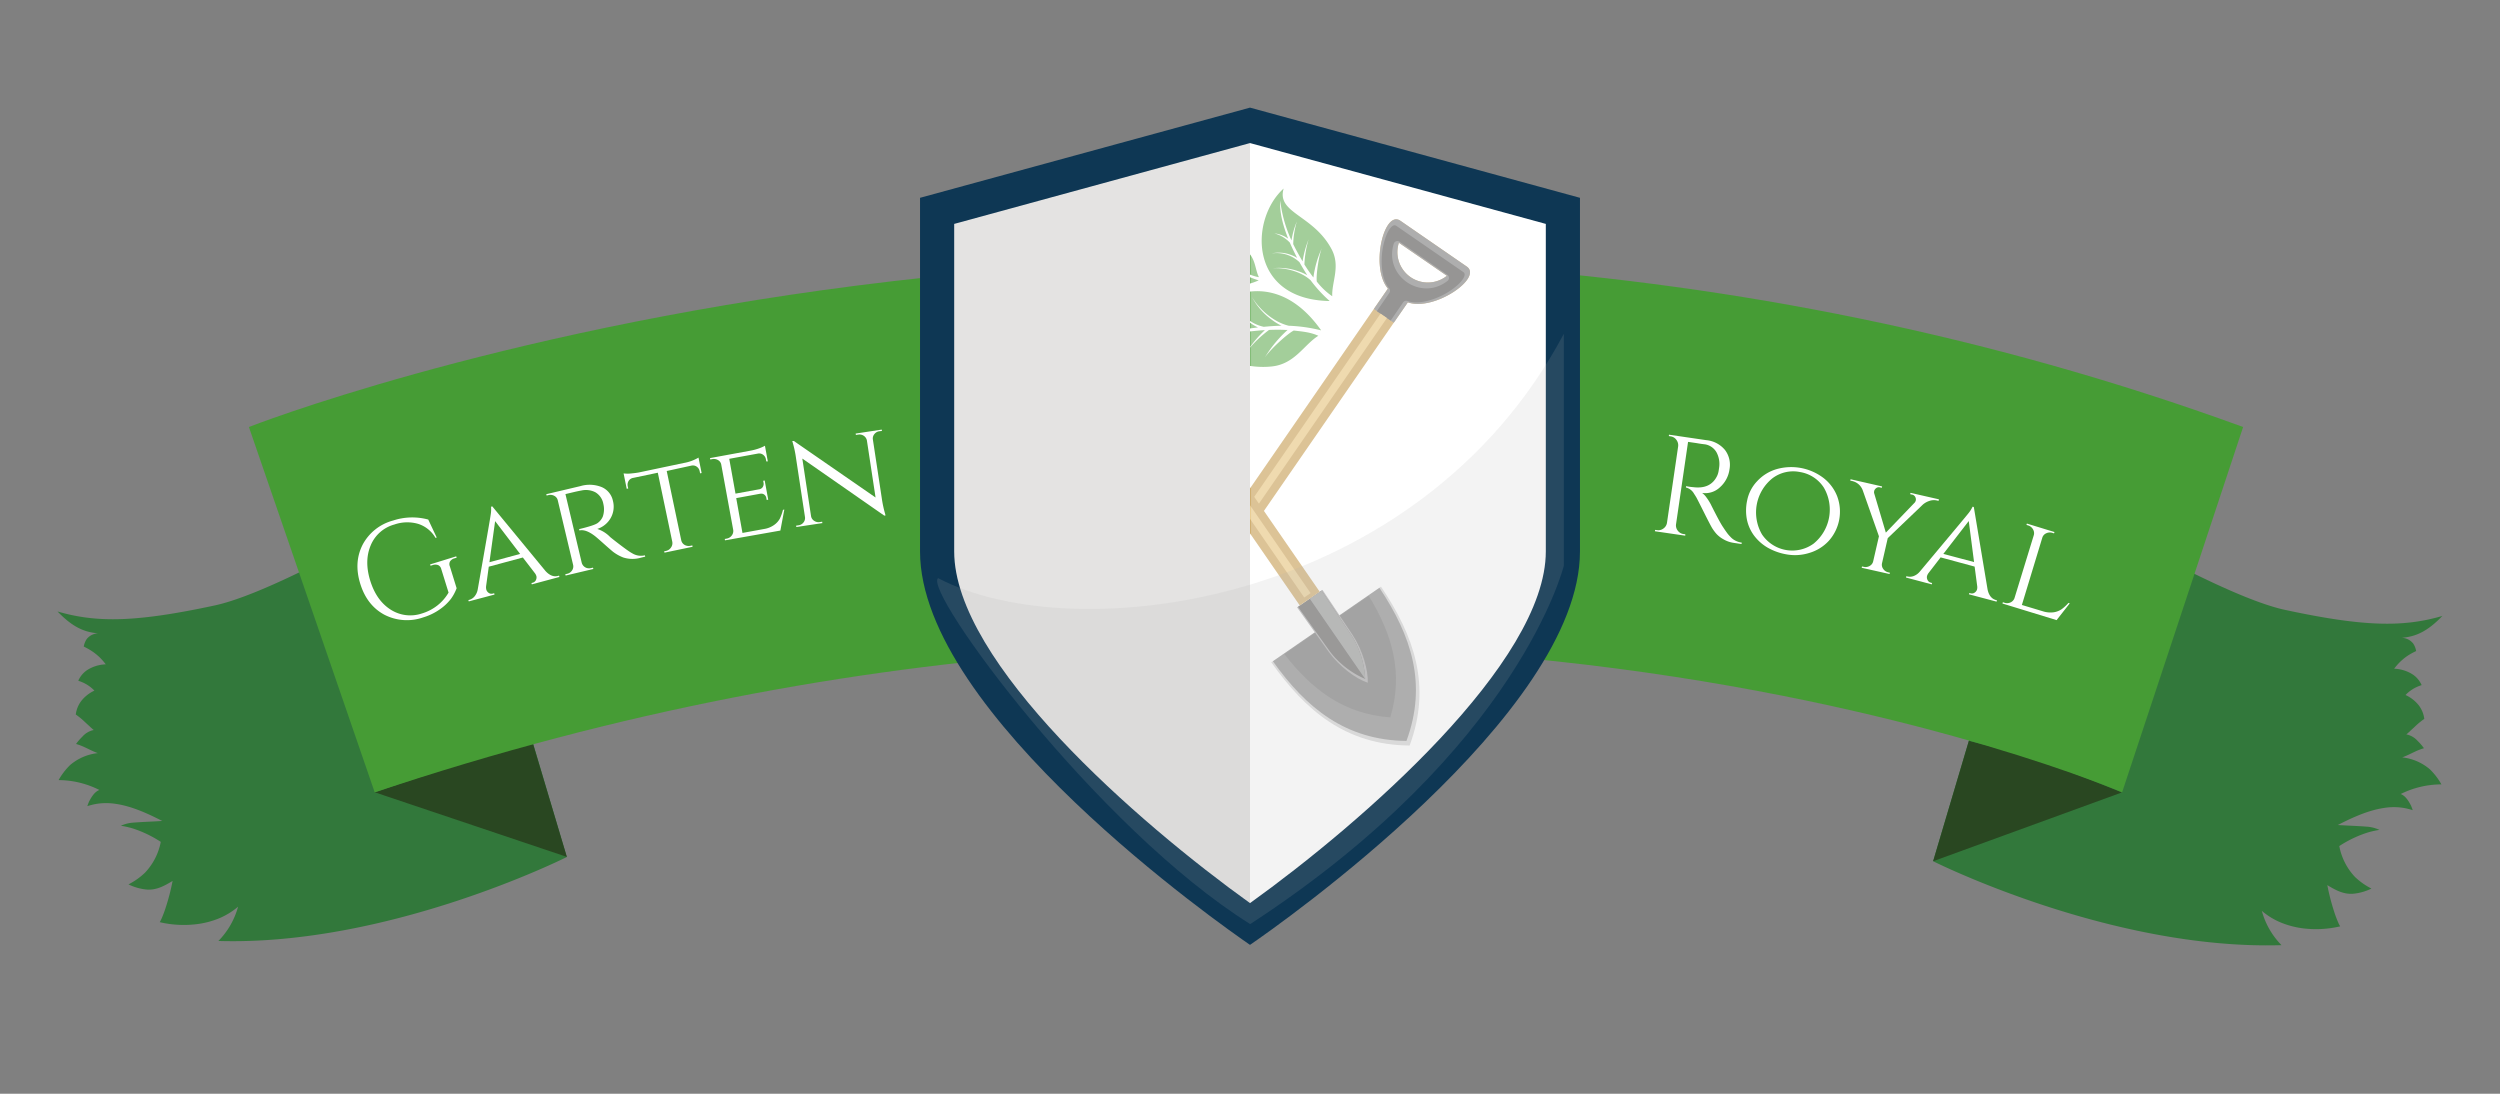 <?xml version="1.0" encoding="UTF-8" standalone="no"?>
<svg
   viewBox="0 0 800 350"
   version="1.1"
   id="svg887"
   sodipodi:docname="RGB_Logo_Garten-Royal_vektoren-ba4.svg"
   inkscape:export-filename="RGB_Logo_Garten-Royal_vektoren-ba3.svg"
   inkscape:export-xdpi="96"
   inkscape:export-ydpi="96"
   inkscape:version="1.2.2 (b0a8486541, 2022-12-01)"
   xmlns:inkscape="http://www.inkscape.org/namespaces/inkscape"
   xmlns:sodipodi="http://sodipodi.sourceforge.net/DTD/sodipodi-0.dtd"
   xmlns="http://www.w3.org/2000/svg"
   xmlns:svg="http://www.w3.org/2000/svg">
  <rect x="0" y="0" width="800" height="350" fill="#808080" stroke="none"/>
  <sodipodi:namedview
     id="namedview889"
     pagecolor="#ffffff"
     bordercolor="#000000"
     borderopacity="0.25"
     inkscape:showpageshadow="2"
     inkscape:pageopacity="0.0"
     inkscape:pagecheckerboard="0"
     inkscape:deskcolor="#d1d1d1"
     showgrid="false"
     inkscape:zoom="2.2625"
     inkscape:cx="291.27072"
     inkscape:cy="174.80663"
     inkscape:window-width="1906"
     inkscape:window-height="1136"
     inkscape:window-x="-8"
     inkscape:window-y="-8"
     inkscape:window-maximized="1"
     inkscape:current-layer="svg887" />
  <defs
     id="defs764">
    <style
       id="style734">.cls-1{fill:url(#Unbenannter_Verlauf_6);}.cls-2{isolation:isolate;}.cls-3{fill:#32783b;}.cls-4{fill:#294721;}.cls-16,.cls-5{fill:#469c35;}.cls-6{fill:#0e3754;}.cls-18,.cls-7{fill:#fff;}.cls-8{fill:#c1c1c1;}.cls-10,.cls-11,.cls-12,.cls-13,.cls-14,.cls-16,.cls-8,.cls-9{fill-rule:evenodd;}.cls-9{fill:#5d5d5d;}.cls-10{fill:#434343;}.cls-11{fill:#848384;}.cls-12{fill:#2c2a29;}.cls-13{fill:#737473;}.cls-14{fill:#b9872c;}.cls-15{fill:#deb45f;}.cls-17{mask:url(#mask);}.cls-18{opacity:0.5;mix-blend-mode:overlay;}.cls-19{fill:#e4e3e2;}.cls-19,.cls-20{mix-blend-mode:multiply;}.cls-20{fill:#b1b1b1;opacity:0.15;}</style>
    <linearGradient
       id="Unbenannter_Verlauf_6"
       x1="400"
       y1="169.85"
       x2="500.13"
       y2="169.85"
       gradientUnits="userSpaceOnUse">
      <stop
         offset="0.01"
         stop-color="#fff"
         id="stop736" />
      <stop
         offset="0.02"
         stop-color="#f6f6f6"
         id="stop738" />
      <stop
         offset="0.04"
         stop-color="#c8c8c8"
         id="stop740" />
      <stop
         offset="0.07"
         stop-color="#9d9d9d"
         id="stop742" />
      <stop
         offset="0.1"
         stop-color="#777"
         id="stop744" />
      <stop
         offset="0.14"
         stop-color="#575757"
         id="stop746" />
      <stop
         offset="0.18"
         stop-color="#3b3b3b"
         id="stop748" />
      <stop
         offset="0.22"
         stop-color="#252525"
         id="stop750" />
      <stop
         offset="0.27"
         stop-color="#141414"
         id="stop752" />
      <stop
         offset="0.33"
         stop-color="#090909"
         id="stop754" />
      <stop
         offset="0.42"
         stop-color="#020202"
         id="stop756" />
      <stop
         offset="0.66"
         id="stop758" />
    </linearGradient>
    <mask
       id="mask"
       x="400"
       y="42.05"
       width="100.13"
       height="255.59"
       maskUnits="userSpaceOnUse">
      <path
         class="cls-1"
         d="M456.45,57.48l43.68,11.94v109c0,38.81-61.5,92.15-100.13,119.24V42.05Z"
         id="path761" />
    </mask>
  </defs>
  <g
     class="cls-2"
     id="g885">
    <g
       id="Ebene_1"
       data-name="Ebene 1">
      <path
         class="cls-3"
         d="M18.75,249.63a21.18,21.18,0,0,1,3.68-4.81A16.35,16.35,0,0,1,31.29,241v0c-1.42-.51-2.84-1.26-4.29-1.93a19,19,0,0,0-2.66-1,16.78,16.78,0,0,1,2-2.32A6.64,6.64,0,0,1,30,233.6l0,0c-.6-.44-1.18-1.06-1.78-1.59s-1.21-1.14-1.84-1.7-1.39-1.15-2.13-1.67a9.05,9.05,0,0,1,1.73-4.3A11.58,11.58,0,0,1,30.2,221h0a11.63,11.63,0,0,0-3.94-2.71c-.4-.18-.81-.31-1.21-.46a8,8,0,0,1,2.71-3.32,11.8,11.8,0,0,1,6.08-1.92,17.62,17.62,0,0,0-4.49-4.27A22,22,0,0,0,27,207a.56.56,0,0,0-.2-.09,6.11,6.11,0,0,1,1-2.48,4.88,4.88,0,0,1,3.61-1.76c-4.54-.38-8.25-2.06-13-7,12.65,3.71,25.34,3.43,50.27-1.92,22.89-4.91,77.41-38.4,77.41-38.4l35.28,118.9s-56.74,28.52-111.48,26.86a25,25,0,0,0,6.27-10.89s0-.05,0-.06l0,0a23.34,23.34,0,0,1-5.94,3.66,27.76,27.76,0,0,1-6.74,1.84,33.53,33.53,0,0,1-12.37-.57,7.18,7.18,0,0,0,.47-.87,34.62,34.62,0,0,0,1.48-3.9,70,70,0,0,0,2.17-8.42h0v0c-2.46,1.47-5,2.95-8.12,2.77a16.75,16.75,0,0,1-6-1.67,22.11,22.11,0,0,0,5.29-3.74,19.71,19.71,0,0,0,5.05-9.86l0,0a37.16,37.16,0,0,0-9-4.31,28.31,28.31,0,0,0-3.86-.86l.12,0a11.29,11.29,0,0,1,4.1-1c3-.24,6.09-.32,9.1-.52l0,0c-5-2.59-9.93-4.72-14.61-5.43a19.76,19.76,0,0,0-6.65,0,24.23,24.23,0,0,0-2.7.68,15.62,15.62,0,0,1,.59-1.55c.81-1.51,1.74-3,3.22-3.61l.06,0h0l0,0A29.37,29.37,0,0,0,18.75,249.63Z"
         id="path766" />
      <path
         class="cls-4"
         d="M119.91,253.53s22.52-7.67,30.11-10c5.09-1.55,20.49-5.67,20.49-5.67l10.89,36.35Z"
         id="path768" />
      <path
         class="cls-3"
         d="M781.25,251a21.18,21.18,0,0,0-3.68-4.81,16.35,16.35,0,0,0-8.86-3.83v0c1.42-.5,2.84-1.26,4.29-1.93a20.32,20.32,0,0,1,2.66-1,16.78,16.78,0,0,0-2-2.32,6.64,6.64,0,0,0-3.64-2.11l0,0c.6-.44,1.18-1.06,1.78-1.59s1.21-1.14,1.84-1.7,1.39-1.15,2.13-1.67a9,9,0,0,0-1.73-4.29,11.51,11.51,0,0,0-4.27-3.35h0a11.63,11.63,0,0,1,3.94-2.71c.4-.18.81-.31,1.21-.46a7.94,7.94,0,0,0-2.71-3.31,11.71,11.71,0,0,0-6.08-1.93,17.62,17.62,0,0,1,4.49-4.27,22,22,0,0,1,2.35-1.29.56.56,0,0,1,.2-.09,6.11,6.11,0,0,0-1-2.48,4.88,4.88,0,0,0-3.61-1.76c4.54-.38,8.25-2.06,13-7-12.65,3.71-25.34,3.43-50.27-1.92-22.89-4.91-77.41-38.4-77.41-38.4L618.6,275.59s56.74,28.52,111.48,26.86a25,25,0,0,1-6.27-10.89s0-.05,0-.06l0,0a23.07,23.07,0,0,0,5.94,3.66,28.23,28.23,0,0,0,6.74,1.85,33.76,33.76,0,0,0,12.37-.58,7.87,7.87,0,0,1-.47-.86,36.15,36.15,0,0,1-1.48-3.9,70.63,70.63,0,0,1-2.17-8.43h0v0c2.46,1.48,5,2.95,8.12,2.77a16.75,16.75,0,0,0,6-1.67,22.11,22.11,0,0,1-5.29-3.74,19.71,19.71,0,0,1-5-9.86l0,0a37.16,37.16,0,0,1,9-4.31,28.31,28.31,0,0,1,3.86-.86l-.12-.05a11.29,11.29,0,0,0-4.1-1c-3-.24-6.09-.31-9.1-.52l0,0c5-2.59,9.93-4.72,14.61-5.43a19.76,19.76,0,0,1,6.65,0,22.25,22.25,0,0,1,2.7.69,14.92,14.92,0,0,0-.59-1.56c-.81-1.51-1.74-3-3.22-3.6l-.06,0h0l0,0A29.37,29.37,0,0,1,781.25,251Z"
         id="path770" />
      <path
         class="cls-4"
         d="M679,253.58s-22.27-9.09-29.85-11.39c-5.09-1.54-19.11-5.13-19.11-5.13L618.6,275.59Z"
         id="path772" />
      <path
         class="cls-5"
         d="M119.91,253.56,79.65,136.64s306.94-120.79,638.15,0L679.07,253.56S435.06,148,119.91,253.56Z"
         id="path774" />
      <path
         class="cls-7"
         d="M123,196.71q-5.57-3-7.71-9.89t.77-12.55a15.55,15.55,0,0,1,9.73-7.7,19.51,19.51,0,0,1,11.25-.31l2.71,5.75-.38.12a9.9,9.9,0,0,0-5.52-4.48,12.56,12.56,0,0,0-7.67.2,11.45,11.45,0,0,0-7.54,6.63q-2.13,5-.16,11.35t6.53,9.25a11.63,11.63,0,0,0,10,1.23,15,15,0,0,0,5-2.6,14.56,14.56,0,0,0,3.53-4.08l-2.34-7.55a1.85,1.85,0,0,0-1-1.25,2.55,2.55,0,0,0-1.75,0l-.68.21-.13-.43,8.35-2.58.14.43-.64.19a2.47,2.47,0,0,0-1.47,1,1.76,1.76,0,0,0-.07,1.58l2.17,7a14.14,14.14,0,0,1-1.83,3.42,15.78,15.78,0,0,1-3.49,3.3,18.24,18.24,0,0,1-5.33,2.6A15.73,15.73,0,0,1,123,196.71Z"
         id="path804" />
      <path
         class="cls-7"
         d="M178.55,184.29l.35-.09.11.43L170.18,187l-.11-.43.34-.09a1.55,1.55,0,0,0,1.1-.9,1.87,1.87,0,0,0,.15-1.17,2.89,2.89,0,0,0-.44-.92l-3.91-5.09-10.9,2.94-.86,6.24a3.08,3.08,0,0,0,.07,1.11,1.93,1.93,0,0,0,.72,1,1.55,1.55,0,0,0,1.45.23l.35-.09.11.43L150,192.45l-.12-.43.35-.09a3.42,3.42,0,0,0,1.66-1.12,4.84,4.84,0,0,0,1-2.29q4-22.7,4.12-23.75a10.49,10.49,0,0,0,.13-2.62l.39-.11,17,20.65Q176.48,184.85,178.55,184.29Zm-21.93-4.38,9.82-2.65-8-10.5Z"
         id="path806" />
      <path
         class="cls-7"
         d="M183.24,157.56l-2.3.55,5.2,21.92a2.41,2.41,0,0,0,1.7,1.75,2.72,2.72,0,0,0,1.33,0l.57-.13.14.42L181,184.18l-.11-.43.61-.14a2.5,2.5,0,0,0,1.56-1.08,2.23,2.23,0,0,0,.33-1.8l-4.9-20.62a2.15,2.15,0,0,0-1.1-1.43,2.57,2.57,0,0,0-1.87-.25l-.6.15-.11-.44,10.9-2.58a10.37,10.37,0,0,1,6.88.33,6.13,6.13,0,0,1,3.54,4.35,7.35,7.35,0,0,1-.71,5.53,7.63,7.63,0,0,1-4.3,3.49,10.09,10.09,0,0,1,4.14,2.6s.62.52,1.95,1.55,2.39,1.82,3.18,2.39,1.44,1,1.93,1.26a5.35,5.35,0,0,0,4.05.64l.1.43-1.34.32a9.64,9.64,0,0,1-5.7-.06,13.19,13.19,0,0,1-3.28-1.84c-.23-.19-1.2-1-2.92-2.54s-2.63-2.3-2.75-2.39q-3-2.35-5.07-1.87l-.1-.43q5.07-1.22,6-2a4.93,4.93,0,0,0,1.58-2,7.22,7.22,0,0,0,.18-4.07,5.4,5.4,0,0,0-2.53-3.71,6.61,6.61,0,0,0-4.58-.56C185.15,157.12,184.25,157.32,183.24,157.56Z"
         id="path808" />
      <path
         class="cls-7"
         d="M213.35,150.72,218,172.9a2.27,2.27,0,0,0,1.73,1.73,2.71,2.71,0,0,0,1.33,0l.48-.1.09.44-9,1.88-.09-.44.52-.1a2.56,2.56,0,0,0,1.64-1.08,2.38,2.38,0,0,0,.44-1.82l-4.64-22.14-7.9,1.66a2.08,2.08,0,0,0-1.46,1,2.3,2.3,0,0,0-.26,1.69l.15.7-.48.1-1-4.93a10.34,10.34,0,0,0,2.58,0c1.09-.11,1.89-.22,2.42-.33l14.23-3a13.79,13.79,0,0,0,4.74-1.73l1,4.94-.48.1-.15-.7a2.27,2.27,0,0,0-.94-1.44,2.12,2.12,0,0,0-1.71-.33Z"
         id="path810" />
      <path
         class="cls-7"
         d="M232.51,172.36a2.56,2.56,0,0,0,1.65-1,2.35,2.35,0,0,0,.47-1.78l-3.82-20.85a2.06,2.06,0,0,0-1-1.48,2.66,2.66,0,0,0-1.92-.33l-.61.11-.08-.44L240,144.24a17.32,17.32,0,0,0,3.11-.84,11.86,11.86,0,0,0,1.67-.76l.92,5-.49,0-.12-.66a2.24,2.24,0,0,0-.9-1.46,2.07,2.07,0,0,0-1.7-.37l-9.13,1.67,2,11.14,7.5-1.37a1.69,1.69,0,0,0,1.24-.77,1.91,1.91,0,0,0,.22-1.4l-.1-.57.48-.09,1.13,6.14-.49.09-.1-.57A1.7,1.7,0,0,0,244,158a3.35,3.35,0,0,0-.78,0l-7.63,1.4,2,11.14,6.89-1.26a7.5,7.5,0,0,0,3.27-1.32,6,6,0,0,0,1.8-2,15.27,15.27,0,0,0,1-2.82l.43-.08-1.26,6.72L232,172.91l-.08-.44Z"
         id="path812" />
      <path
         class="cls-7"
         d="M281.4,138a2.41,2.41,0,0,0-1.58.89,2.17,2.17,0,0,0-.51,1.68l2.85,18.79a36.5,36.5,0,0,0,1,4.8l.21.78-.4.06-26.23-18.26,2.79,18.39a2.18,2.18,0,0,0,1,1.53,2.43,2.43,0,0,0,1.81.4l.75-.11.07.44-8.33,1.26-.07-.44.75-.11a2.44,2.44,0,0,0,1.62-.93,2.21,2.21,0,0,0,.46-1.74l-2.87-18.87a33.74,33.74,0,0,0-1-4.76l-.19-.69.49,0,26.16,18.09-2.78-18.3a2.37,2.37,0,0,0-1-1.45,2.44,2.44,0,0,0-1.77-.38l-.75.11-.07-.44,8.34-1.27.07.44Z"
         id="path814" />
      <path
         class="cls-7"
         d="M543,141.81l-2.82-.41-3.84,26.3a2.71,2.71,0,0,0,.53,2.09,2.77,2.77,0,0,0,1.89,1.11l.53.07,0,.45L529.57,170l.07-.44.57.08a2.66,2.66,0,0,0,2.08-.51,2.75,2.75,0,0,0,1.14-1.81l3.58-24.5a2.87,2.87,0,0,0-.58-2.09,2.7,2.7,0,0,0-1.84-1.1l-.57-.09.06-.44L546,140.85a8.78,8.78,0,0,1,6,3.15,7.82,7.82,0,0,1,1.45,6.12,9.36,9.36,0,0,1-3.08,5.82,6.81,6.81,0,0,1-5.7,1.8,6,6,0,0,1,1.39,1.44,16.87,16.87,0,0,1,1.34,2.11q3,6,4,7.41c.64,1,1.1,1.61,1.38,2a11.2,11.2,0,0,0,.93,1.06,6,6,0,0,0,1,.88,6.28,6.28,0,0,0,2.65,1l-.07.45-2.42-.36a9,9,0,0,1-3.44-1.2,8.71,8.71,0,0,1-2.24-1.77,15.43,15.43,0,0,1-1.21-1.62q-.5-.77-2.62-5t-2.49-4.9c-.24-.41-.49-.82-.76-1.21A4.06,4.06,0,0,0,539.5,156l.06-.44c.23.06.54.12.92.18s.86.11,1.42.16q5.49.67,7.56-3.58a5.76,5.76,0,0,0,.5-1.62q.12-.77.15-1a7.89,7.89,0,0,0-.85-5,5.22,5.22,0,0,0-3.65-2.51C544.91,142.11,544,142,543,141.81Z"
         id="path816" />
      <path
         class="cls-7"
         d="M568.56,150.11a17.07,17.07,0,0,1,14.86,2.77,13.69,13.69,0,0,1,4.46,5.89,14,14,0,0,1-2.66,14.29,13.72,13.72,0,0,1-6.28,3.89,15.24,15.24,0,0,1-7.25.45,18.53,18.53,0,0,1-6.09-2.18,14.69,14.69,0,0,1-4.19-3.69,13,13,0,0,1-2.34-5,15.07,15.07,0,0,1,0-6.29,12.43,12.43,0,0,1,3.23-6.27A13.7,13.7,0,0,1,568.56,150.11ZM563.83,171A11.66,11.66,0,0,0,580.3,174a14,14,0,0,0,3.34-17.94,11.16,11.16,0,0,0-7.6-5,11,11,0,0,0-8.87,2A14,14,0,0,0,563.83,171Z"
         id="path818" />
      <path
         class="cls-7"
         d="M620.35,160.28l-.52-.12a4.4,4.4,0,0,0-2.38.12,6,6,0,0,0-2.13,1.18l-11.24,10.75-1.83,8a2.25,2.25,0,0,0,.36,1.82,2.58,2.58,0,0,0,1.63,1.11l.52.12-.1.43-8.92-2,.1-.43.53.12a2.57,2.57,0,0,0,1.94-.29,2.23,2.23,0,0,0,1.11-1.48l1.84-8L596.11,157a4.69,4.69,0,0,0-3.51-3.09l-.52-.12.1-.43,10.09,2.3-.1.44-.52-.12a1.35,1.35,0,0,0-1.31.25,1.72,1.72,0,0,0-.58.8,2.46,2.46,0,0,0-.06.7l3.77,12.71,9.3-9.68a1.93,1.93,0,0,0,.3-.69,1.63,1.63,0,0,0-.17-1,1.42,1.42,0,0,0-1.12-.81l-.52-.12.1-.43,9.09,2.07Z"
         id="path820" />
      <path
         class="cls-7"
         d="M638.67,192l.35.09-.11.44-8.84-2.35.11-.43.35.09a1.55,1.55,0,0,0,1.4-.23,1.88,1.88,0,0,0,.71-.94,2.9,2.9,0,0,0,.08-1l-.84-6.36L621,178.36l-3.86,5a2.93,2.93,0,0,0-.5,1,1.87,1.87,0,0,0,.15,1.19,1.54,1.54,0,0,0,1.14.92l.34.1-.11.43-8.24-2.19.12-.43.34.09a3.41,3.41,0,0,0,2-.14,4.75,4.75,0,0,0,2-1.47q14.79-17.67,15.44-18.51a10.54,10.54,0,0,0,1.41-2.21l.39.1,4.4,26.37C636.41,190.48,637.3,191.61,638.67,192Zm-16.8-14.75,9.83,2.61L630,166.73Z"
         id="path822" />
      <path
         class="cls-7"
         d="M641.47,192.89a2.57,2.57,0,0,0,1.93-.13,2.38,2.38,0,0,0,1.24-1.37l6.19-20.18a2.38,2.38,0,0,0-.29-1.86,2.65,2.65,0,0,0-1.56-1.22l-.51-.16.13-.43,8.83,2.71-.14.43-.51-.16a2.66,2.66,0,0,0-2,.14,2.24,2.24,0,0,0-1.24,1.39L647,193.59l6.65,2a7.84,7.84,0,0,0,3.54.34,6.08,6.08,0,0,0,2.56-1,13.25,13.25,0,0,0,2.15-2l.42.14-4.21,5.37-17.32-5.31.13-.43Z"
         id="path824" />
      <path
         class="cls-7"
         d="M456.45,55.54,400,40.11,299.87,67.48v109c0,38.8,61.5,92.15,100.13,119.25,38.63-27.09,100.13-80.43,100.13-119.25v-109Z"
         id="path826" />
      <path
         class="cls-8"
         d="M357.6,187.72l35.12,24.22c-11,15.44-23.86,26.47-44.29,26.63C341.33,219.41,347.05,203.43,357.6,187.72Z"
         id="path828" />
      <path
         class="cls-9"
         d="M358.09,188.1c-10.24,15.42-15.35,30.76-8.65,49,19.44-.21,32-10.43,42.74-25.49Z"
         id="path830" />
      <path
         class="cls-10"
         d="M361.54,190.65c-7.52,12.35-11.18,24.65-6.9,38.92,14.86-1.06,25.06-8.85,33.93-20.27Z"
         id="path832" />
      <path
         class="cls-11"
         d="M374.37,208.53l10.08-14.17-8.13-5.6-9.66,14.45c-3.22,4.82-5.05,11.39-4.84,15.26C365.51,217.29,371,213.25,374.37,208.53Z"
         id="path834" />
      <path
         class="cls-12"
         d="M362.66,217.26A28.1,28.1,0,0,1,365,207.17a24.84,24.84,0,0,1,2.13-4L376.62,189l7.53,5.19-9.94,13.91a25.16,25.16,0,0,1-2.95,3.4A28.29,28.29,0,0,1,362.66,217.26Z"
         id="path836" />
      <path
         class="cls-13"
         d="M362.66,217.26A28.1,28.1,0,0,1,365,207.17a24.84,24.84,0,0,1,2.13-4L376.62,189l3.77,2.59Z"
         id="path838" />
      <path
         class="cls-14"
         d="M447.64,77.68A9.73,9.73,0,0,0,463,88.25L447.64,77.68Zm2.87,19.07-66.93,97-3.19-2.2-3.2-2.2,66.93-97c-5.72-6.77-1.24-25.33,4-21.7l21.22,14.64C474.6,88.9,458.89,99.71,450.51,96.75Z"
         id="path840" />
      <path
         class="cls-9"
         d="M447.64,77.68A9.73,9.73,0,0,0,463,88.25L447.64,77.68Zm-8,21.2,4.5-6.53c-5.72-6.77-1.24-25.33,4-21.7l21.22,14.64c5.24,3.61-10.47,14.42-18.85,11.46L446,103.28Z"
         id="path842" />
      <path
         class="cls-12"
         d="M445,102.57l-4.41-3,4-5.84a1.2,1.2,0,0,0-.07-1.46c-2-2.36-2.46-6.28-2.38-9.26a22.92,22.92,0,0,1,1.51-7.76c.36-.87,1.41-3.06,2.53-3.16a1.12,1.12,0,0,1,.75.25l21.22,14.64a1.13,1.13,0,0,1,.5.6c.3,1.08-1.37,2.86-2.06,3.5a22.84,22.84,0,0,1-6.72,4.18c-2.76,1.14-6.57,2.08-9.49,1.06a1.17,1.17,0,0,0-1.39.45l-4,5.84Zm1.77-25.36A1.17,1.17,0,0,0,446,78c-3.22,10.3,8.73,18.55,17.21,11.88a1.21,1.21,0,0,0-.06-1.94L447.87,77.35A1.16,1.16,0,0,0,446.8,77.21Z"
         id="path844" />
      <rect
         class="cls-15"
         x="357.67"
         y="144.54"
         width="108.6"
         height="2.48"
         transform="translate(58.08 402.16) rotate(-55.41)"
         id="rect846" />
      <path
         class="cls-8"
         d="M441.92,187.72,406.8,211.94c10.94,15.44,23.85,26.47,44.28,26.63C458.19,219.41,452.47,203.43,441.92,187.72Z"
         id="path848" />
      <path
         class="cls-9"
         d="M441.42,188.1c10.24,15.42,15.35,30.76,8.65,49-19.43-.21-32-10.43-42.74-25.49Z"
         id="path850" />
      <path
         class="cls-10"
         d="M438,190.65c7.53,12.35,11.19,24.65,6.9,38.92-14.86-1.06-25.05-8.85-33.93-20.27Z"
         id="path852" />
      <path
         class="cls-11"
         d="M425.14,208.53l-10.08-14.17,8.13-5.6,9.66,14.45c3.22,4.82,5,11.39,4.84,15.26C434,217.29,428.51,213.25,425.14,208.53Z"
         id="path854" />
      <path
         class="cls-12"
         d="M436.85,217.26a28.3,28.3,0,0,0-2.35-10.09,24.89,24.89,0,0,0-2.14-4L422.89,189l-7.52,5.19,9.94,13.91a24.47,24.47,0,0,0,2.95,3.4A28.25,28.25,0,0,0,436.85,217.26Z"
         id="path856" />
      <path
         class="cls-13"
         d="M436.85,217.26a28.3,28.3,0,0,0-2.35-10.09,24.89,24.89,0,0,0-2.14-4L422.89,189l-3.76,2.59Z"
         id="path858" />
      <path
         class="cls-14"
         d="M351.87,77.68,336.55,88.25a9.73,9.73,0,0,0,15.32-10.57Zm-21.72,7.61,21.22-14.64c5.27-3.63,9.75,14.93,4,21.7l66.93,97-3.19,2.2-3.19,2.2L349,96.75C340.62,99.71,324.91,88.9,330.15,85.29Z"
         id="path860" />
      <path
         class="cls-9"
         d="M351.87,77.68,336.55,88.25a9.73,9.73,0,0,0,15.32-10.57Zm1.65,25.6L349,96.75c-8.39,3-24.1-7.85-18.86-11.46l21.22-14.64c5.26-3.63,9.75,14.93,4,21.7l4.51,6.53Z"
         id="path862" />
      <path
         class="cls-12"
         d="M354.49,102.57l-4-5.84a1.17,1.17,0,0,0-1.39-.45c-2.91,1-6.73.08-9.48-1.06A22.71,22.71,0,0,1,332.86,91c-.69-.64-2.37-2.42-2.06-3.5a1.11,1.11,0,0,1,.49-.6L352.51,72.3a1.15,1.15,0,0,1,.75-.25c1.12.1,2.18,2.29,2.54,3.16A22.92,22.92,0,0,1,357.31,83c.08,3-.38,6.9-2.38,9.26a1.19,1.19,0,0,0-.07,1.46l4,5.84-4.4,3Zm-2.85-25.22L336.33,87.92a1.21,1.21,0,0,0-.06,1.94A10.93,10.93,0,0,0,353.47,78a1.16,1.16,0,0,0-.75-.77A1.19,1.19,0,0,0,351.64,77.35Z"
         id="path864" />
      <rect
         class="cls-15"
         x="386.3"
         y="91.48"
         width="2.48"
         height="108.6"
         transform="translate(-14.25 245.79) rotate(-34.59)"
         id="rect866" />
      <path
         class="cls-16"
         d="M425.39,96.23a42.83,42.83,0,0,1-6-6.55c-3.08-2.8-8.14-4.12-12.18-3.83a18,18,0,0,1,8.13.91,14.83,14.83,0,0,1,3,1.32c-.78-1.2-1.64-2.62-2.51-4.18a10.7,10.7,0,0,0-8.91-2.8,10.73,10.73,0,0,1,6.28.51,9,9,0,0,1,1.89.93c-.81-1.55-1.62-3.22-2.35-4.92a10.48,10.48,0,0,0-4.95-2.93,9,9,0,0,1,4.44,1.7c-1.68-4.19-2.83-8.55-2.55-12.19a41.8,41.8,0,0,0,3.59,12.73A26.08,26.08,0,0,1,415,70.87a27.16,27.16,0,0,0-1.17,7.25c.94,1.95,2,3.83,3,5.52a31.35,31.35,0,0,1,1.91-7,32.82,32.82,0,0,0-1.33,8c.9,1.44,1.77,2.71,2.55,3.73q.15.21.33.42a32.63,32.63,0,0,1,2.7-9.37c-1,2.45-1.89,8.72-1.62,10.67a21.79,21.79,0,0,0,4.95,4.71c-.21-4.6,2.72-9.6-.24-15.11-5.9-11-17.66-11.45-15.31-19.36-10.87,9.72-11.38,35.54,14.69,36Z"
         id="path868" />
      <path
         class="cls-16"
         d="M402.79,89.72a26.44,26.44,0,0,1-5.11-2.14,10.84,10.84,0,0,0-7.89,1A11.12,11.12,0,0,1,394.63,87a9.13,9.13,0,0,1,2,0c-.75-.48-1.61-1.06-2.51-1.72a6.73,6.73,0,0,0-5.78.74,6.77,6.77,0,0,1,3.69-1.34,5.18,5.18,0,0,1,1.31,0c-.86-.67-1.75-1.4-2.61-2.17a6.51,6.51,0,0,0-3.57-.37,5.65,5.65,0,0,1,3-.2,18,18,0,0,1-4.62-6.23A26.07,26.07,0,0,0,390.87,82a16.16,16.16,0,0,1-.61-3.88,17.24,17.24,0,0,0,1.23,4.41c1.05.86,2.11,1.65,3.13,2.34a20.3,20.3,0,0,1-.76-4.47,20.68,20.68,0,0,0,1.33,4.86c.89.58,1.71,1.07,2.42,1.45l.3.15a20.56,20.56,0,0,1-.92-6,21,21,0,0,0,1.87,6.47,13.52,13.52,0,0,0,4,1.37c-1.32-2.55-1-6.15-4.08-8.49-6.2-4.67-13-1.88-13.72-7-3.61,8.34,2.83,23.09,17.7,16.52Z"
         id="path870" />
      <path
         class="cls-16"
         d="M422.74,105.71a49.85,49.85,0,0,0-10.34-1.47c-4.77-1.14-9.42-5.17-11.82-9.29a21.06,21.06,0,0,0,6.29,7.29,17.08,17.08,0,0,0,3.25,2c-1.68,0-3.64.15-5.73.34a12.59,12.59,0,0,1-8.64-6.79,12.69,12.69,0,0,0,4.67,5.76,11.34,11.34,0,0,0,2.15,1.22c-2.05.24-4.2.56-6.34,1a12.33,12.33,0,0,1-6.13-2.86,10.45,10.45,0,0,0,4.6,3.18c-5.18,1.15-10.19,2.94-13.54,5.63a49.49,49.49,0,0,1,14.76-5,30.77,30.77,0,0,0-4.75,5.7,31.21,31.21,0,0,1,6.27-6c2.52-.39,5-.64,7.33-.78a37.78,37.78,0,0,0-5.55,6.53,37.94,37.94,0,0,1,6.87-6.59c2-.09,3.8-.08,5.31,0l.63,0a39,39,0,0,0-7.31,8.85c1.73-2.58,7.22-7.63,9.29-8.66,2.65.32,5.26.49,7.86,1.68-4.6,2.86-7.51,9-14.83,9.81-14.58,1.56-22.86-9.55-29-2,2.22-17,27-34.66,44.68-9.62Z"
         id="path872" />
      <g
         class="cls-17"
         mask="url(#mask)"
         id="g876">
        <path
           class="cls-18"
           d="M456.45,57.48l43.68,11.94v109c0,38.81-61.5,92.15-100.13,119.24V42.05Z"
           id="path874" />
      </g>
      <path
         class="cls-19"
         d="M400,295.7c-38.63-27.1-100.13-80.45-100.13-119.25v-109L400,40.11Z"
         id="path878" />
      <path
         class="cls-6"
         d="M400,45.78l94.66,25.87v104.8C494.66,212,435.93,263.2,400,289c-35.93-25.8-94.66-77-94.66-112.55V71.65L400,45.78m0-11.34L294.41,63.3V176.45c0,52.14,96.8,119.87,105.59,125.91,8.78-6,105.59-73.77,105.59-125.91V63.3L400,34.44Z"
         id="path880" />
      <path
         class="cls-20"
         d="M300.18,185C344,208,453.86,194.24,500.43,106.82V181s-14.3,58.66-100.37,114.71C351,265,295.25,189,300.18,185Z"
         id="path882" />
    </g>
  </g>
</svg>
